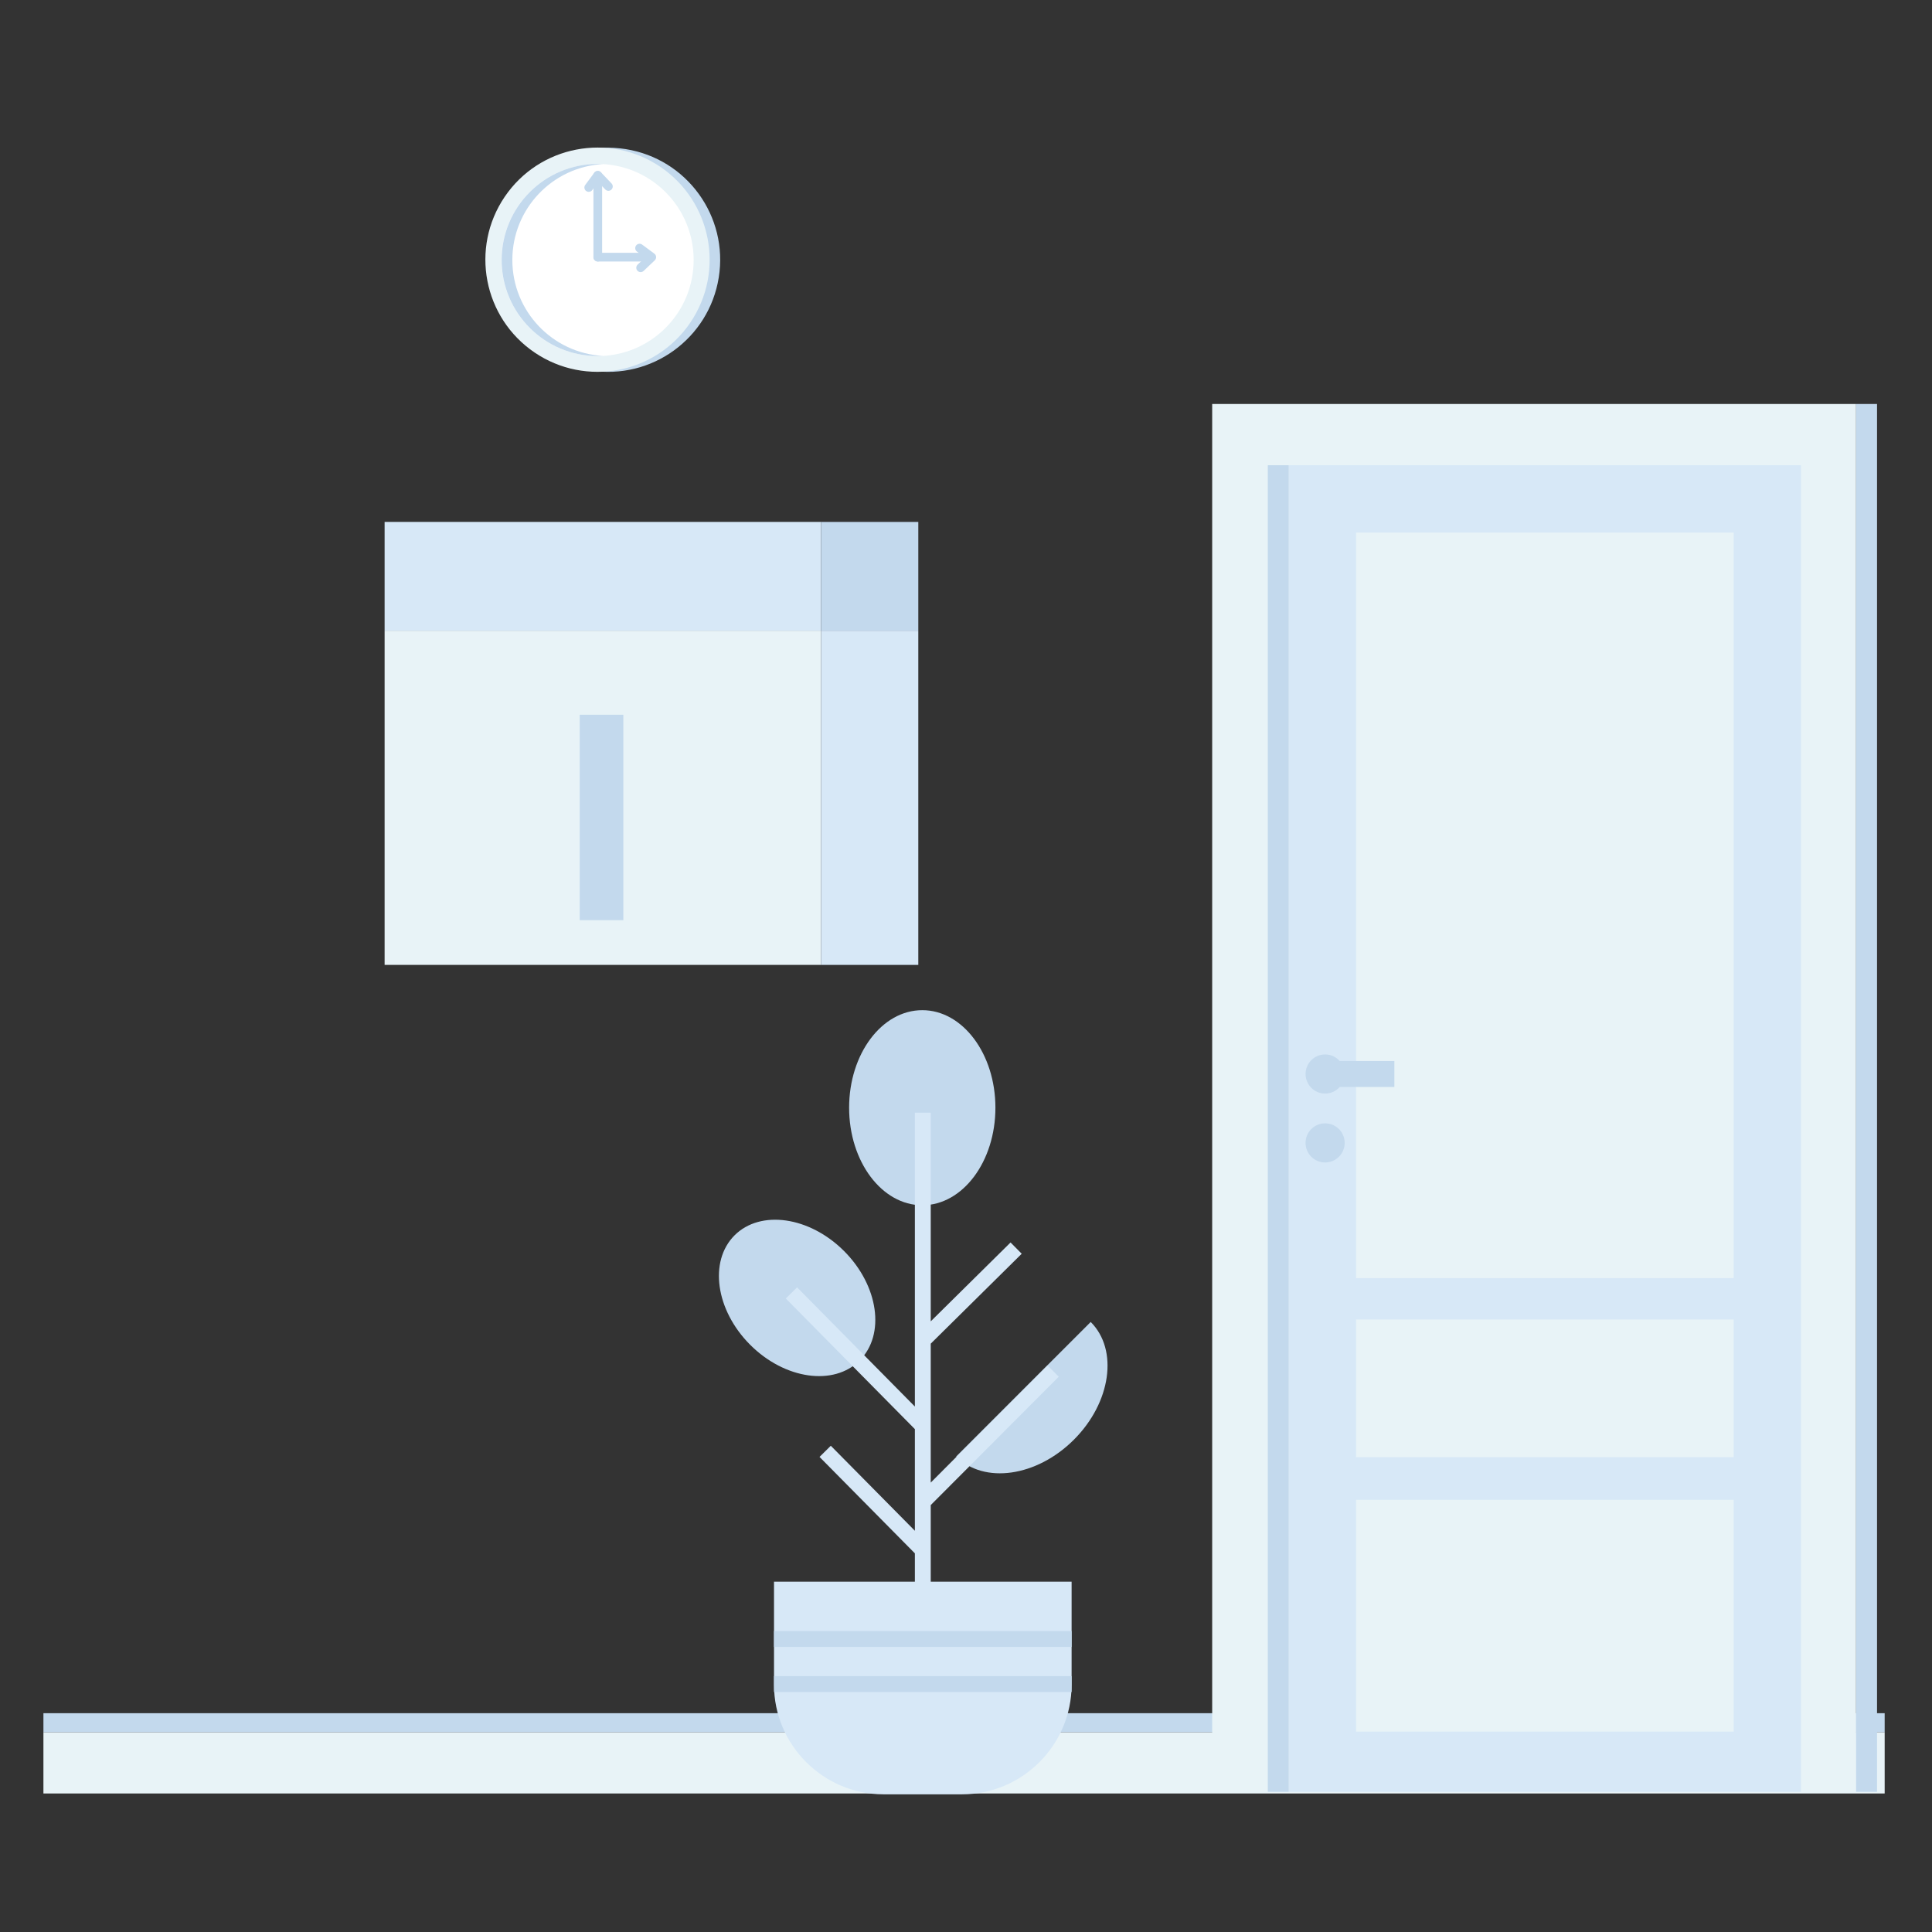 <?xml version="1.0" encoding="utf-8"?>
<!-- Generator: Adobe Illustrator 23.0.0, SVG Export Plug-In . SVG Version: 6.00 Build 0)  -->
<svg version="1.1" id="Capa_1" xmlns="http://www.w3.org/2000/svg" xmlns:xlink="http://www.w3.org/1999/xlink" x="0px" y="0px"
	 viewBox="0 0 800 800" enable-background="new 0 0 800 800" xml:space="preserve">
<rect x="0" y="0" width="800" height="800" fill="#333333" stroke="none"/>
<g>
	<rect x="17.98" y="717.26" fill="#E8F3F7" width="762.42" height="25.38"/>
	<rect x="17.98" y="709.4" fill="#C3D9ED" width="762.42" height="7.87"/>
	<g>
		<path fill="#C3D9ED" d="M412.18,458.68c0,22.31-13.56,40.39-30.29,40.39c-16.73,0-30.29-18.08-30.29-40.39
			c0-22.31,13.56-40.39,30.29-40.39C398.62,418.28,412.18,436.37,412.18,458.68"/>
		<path fill="#C3D9ED" d="M349.49,518.01c14.31,14.31,17.21,34.6,6.48,45.33c-10.73,10.73-31.02,7.83-45.33-6.48
			c-14.31-14.31-17.2-34.6-6.48-45.33C314.89,500.81,335.18,503.71,349.49,518.01"/>
		<path fill="#C3D9ED" d="M451.64,547.4c11.54,11.54,8.42,33.36-6.96,48.74c-15.38,15.38-37.2,18.5-48.74,6.96L451.64,547.4z"/>
		<polygon fill="#D7E8F7" points="378.83,633.86 344.02,598.66 339.35,603.28 378.83,643.21 378.83,670.83 385.4,670.83 
			385.4,623.22 438.42,570.05 433.77,565.41 385.4,613.91 385.4,556.38 423.07,519.15 418.45,514.48 385.4,547.14 385.4,460.73 
			378.83,460.73 378.83,582.42 330.05,533.06 325.38,537.68 378.83,591.77 		"/>
		<path fill="#D7E8F7" d="M398.36,742.99h-32.49c-24.95,0-45.37-20.42-45.37-45.37v-42.69h123.23v42.69
			C443.73,722.57,423.32,742.99,398.36,742.99"/>
		<rect x="320.5" y="675.37" fill="#C3D9ED" width="123.23" height="6.57"/>
		<rect x="320.5" y="694.06" fill="#C3D9ED" width="123.23" height="6.57"/>
	</g>
	<rect x="159.26" y="261.15" fill="#E8F3F7" width="180.74" height="138.39"/>
	
		<rect x="340.01" y="261.15" transform="matrix(-1 -1.224647e-16 1.224647e-16 -1 720.258 660.695)" fill="#D7E8F7" width="40.25" height="138.39"/>
	<rect x="159.26" y="216.11" fill="#D7E8F7" width="180.74" height="45.04"/>
	
		<rect x="340.01" y="216.11" transform="matrix(-1 -1.224647e-16 1.224647e-16 -1 720.258 477.269)" fill="#C3D9ED" width="40.25" height="45.04"/>
	<rect x="240.05" y="295.96" fill="#C3D9ED" width="18.06" height="85.07"/>
	<g>
		<path fill="#E8F3F7" d="M501.94,741.96h266.63V167.28H501.94V741.96z"/>
		<path fill="#D7E8F7" d="M533.63,741.96h212.12V192.64H533.63V741.96z"/>
		<path fill="#E8F3F7" d="M561.52,529.25h156.35V220.52H561.52V529.25z"/>
		<path fill="#E8F3F7" d="M561.52,717.03h156.35v-95.99H561.52V717.03z"/>
		<path fill="#E8F3F7" d="M561.52,603.38h156.35v-57.01H561.52V603.38z"/>
		<path fill="#C3D9ED" d="M577.37,439.34h-22.62c-1.48-1.67-3.64-2.72-6.04-2.72c-4.47,0-8.1,3.62-8.1,8.1c0,4.47,3.62,8.1,8.1,8.1
			c2.41,0,4.56-1.06,6.04-2.72h22.62V439.34z"/>
		<path fill="#C3D9ED" d="M556.8,473.25c0,4.47-3.62,8.1-8.1,8.1s-8.1-3.62-8.1-8.1c0-4.47,3.62-8.1,8.1-8.1
			S556.8,468.78,556.8,473.25"/>
		<path fill="#C3D9ED" d="M768.58,741.96h8.66V167.28h-8.66V741.96z"/>
		<path fill="#C3D9ED" d="M524.97,741.96h8.66V192.64h-8.66V741.96z"/>
	</g>
	<g>
		
			<ellipse transform="matrix(0.158 -0.987 0.987 0.158 105.9 339.228)" fill="#C3D9ED" cx="251.92" cy="107.5" rx="46.42" ry="46.42"/>
		
			<ellipse transform="matrix(0.561 -0.828 0.828 0.561 19.646 252.027)" fill="#E8F3F7" cx="247.34" cy="107.5" rx="46.42" ry="46.42"/>
		
			<ellipse transform="matrix(0.707 -0.707 0.707 0.707 -3.63 206.535)" fill="#FFFFFF" cx="247.49" cy="107.65" rx="39.78" ry="39.78"/>
		<path fill="#C3D9ED" d="M212.15,107.65c0-21.22,16.62-38.56,37.56-39.71c-0.73-0.04-1.47-0.06-2.21-0.06
			c-21.97,0-39.78,17.81-39.78,39.78c0,21.97,17.81,39.78,39.78,39.78c0.74,0,1.48-0.02,2.21-0.06
			C228.77,146.21,212.15,128.87,212.15,107.65z"/>
		<path fill="#C3D9ED" d="M268.86,108.28h-21.34c-0.99,0-1.8-0.81-1.8-1.8c0-0.99,0.81-1.8,1.8-1.8h21.34c0.99,0,1.8,0.81,1.8,1.8
			C270.67,107.47,269.86,108.28,268.86,108.28z"/>
		<path fill="#C3D9ED" d="M265.27,112.68c-0.48,0-0.95-0.19-1.3-0.56c-0.69-0.72-0.66-1.86,0.06-2.55l3.06-2.92l-3.33-2.47
			c-0.8-0.59-0.97-1.72-0.37-2.52c0.59-0.8,1.72-0.97,2.52-0.37l5.05,3.74c0.43,0.32,0.69,0.81,0.72,1.34
			c0.03,0.53-0.17,1.05-0.55,1.41l-4.61,4.4C266.17,112.51,265.72,112.68,265.27,112.68z"/>
		<path fill="#C3D9ED" d="M247.53,108.28c-0.99,0-1.8-0.81-1.8-1.8V72.59c0-0.99,0.81-1.8,1.8-1.8s1.8,0.81,1.8,1.8v33.89
			C249.33,107.47,248.52,108.28,247.53,108.28z"/>
		<path fill="#C3D9ED" d="M243.78,79.44c-0.37,0-0.75-0.12-1.07-0.35c-0.8-0.59-0.97-1.72-0.37-2.52l3.74-5.05
			c0.32-0.43,0.81-0.69,1.34-0.72c0.52-0.03,1.05,0.17,1.41,0.55l4.4,4.61c0.69,0.72,0.66,1.86-0.06,2.55
			c-0.72,0.69-1.86,0.66-2.55-0.06l-2.92-3.06l-2.47,3.33C244.88,79.19,244.33,79.44,243.78,79.44z"/>
	</g>
</g>
</svg>

